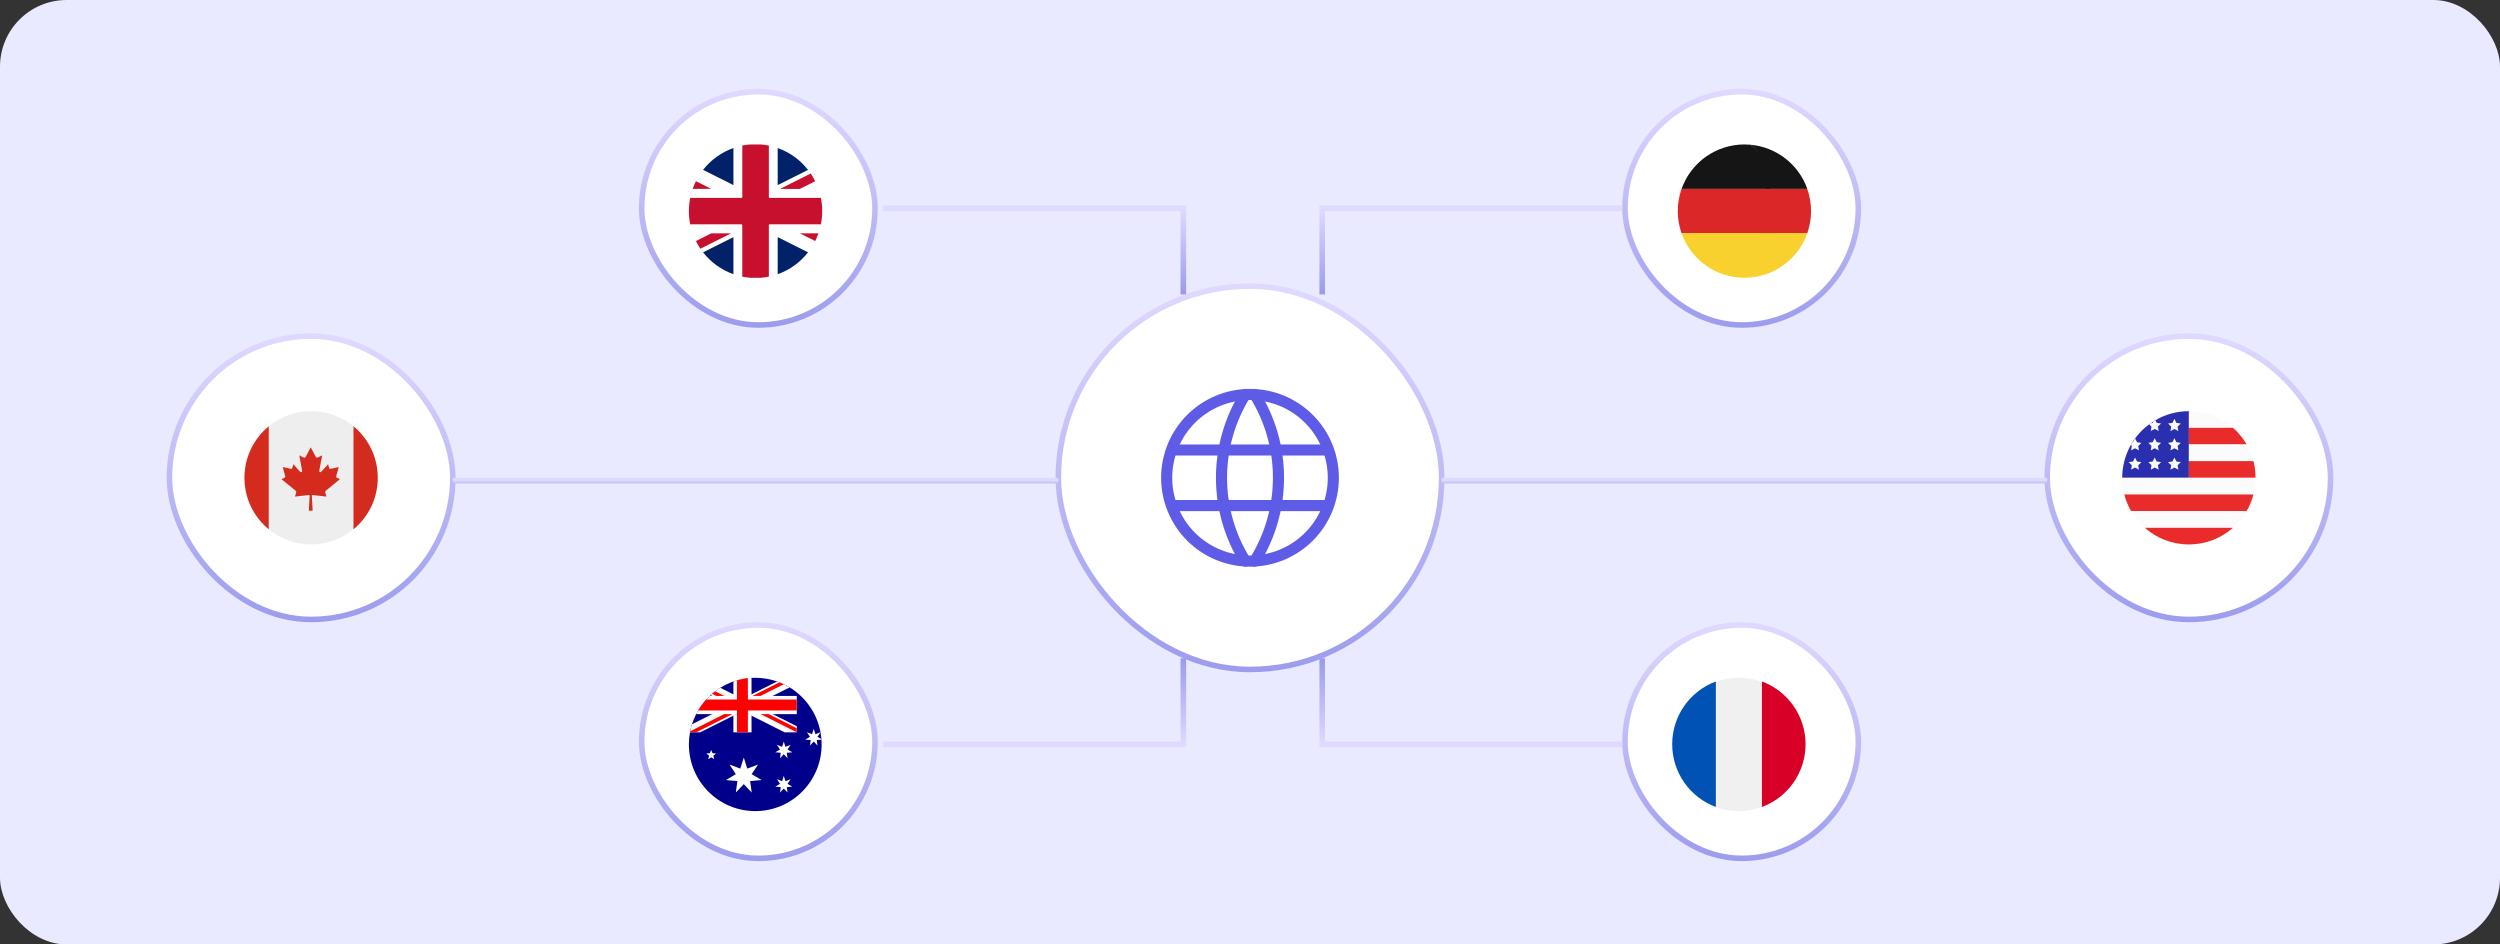 <svg width="450" height="170" viewBox="0 0 450 170" fill="none" xmlns="http://www.w3.org/2000/svg">
<rect x="0" y="0" width="450" height="170" fill="#333333" stroke="none"/>
<rect width="450" height="170" rx="12" fill="#E9E9FF"/>
<rect x="190.5" y="51.5" width="69" height="69" rx="34.5" fill="white" stroke="url(#paint0_linear_3660_1696)"/>
<g clip-path="url(#clip0_3660_1696)">
<path d="M210 86C210 87.97 210.388 89.92 211.142 91.74C211.896 93.56 213.001 95.214 214.393 96.607C215.786 97.999 217.44 99.104 219.26 99.858C221.08 100.612 223.03 101 225 101C226.97 101 228.92 100.612 230.74 99.858C232.56 99.104 234.214 97.999 235.607 96.607C236.999 95.214 238.104 93.56 238.858 91.74C239.612 89.92 240 87.97 240 86C240 82.022 238.42 78.206 235.607 75.393C232.794 72.58 228.978 71 225 71C221.022 71 217.206 72.58 214.393 75.393C211.58 78.206 210 82.022 210 86Z" stroke="#5E5CE7" stroke-width="2" stroke-linecap="round" stroke-linejoin="round"/>
<path d="M211 81H239" stroke="#5E5CE7" stroke-width="2" stroke-linecap="round" stroke-linejoin="round"/>
<path d="M211 91H239" stroke="#5E5CE7" stroke-width="2" stroke-linecap="round" stroke-linejoin="round"/>
<path d="M224.167 71C221.36 75.499 219.871 80.696 219.871 86C219.871 91.304 221.36 96.501 224.167 101" stroke="#5E5CE7" stroke-width="2" stroke-linecap="round" stroke-linejoin="round"/>
<path d="M225.832 71C228.64 75.499 230.128 80.696 230.128 86C230.128 91.304 228.64 96.501 225.832 101" stroke="#5E5CE7" stroke-width="2" stroke-linecap="round" stroke-linejoin="round"/>
</g>
<rect x="115.5" y="16.5" width="42" height="42" rx="21" fill="white" stroke="url(#paint1_linear_3660_1696)"/>
<rect x="292.5" y="16.5" width="42" height="42" rx="21" fill="white" stroke="url(#paint2_linear_3660_1696)"/>
<rect x="115.5" y="112.5" width="42" height="42" rx="21" fill="white" stroke="url(#paint3_linear_3660_1696)"/>
<rect x="292.5" y="112.5" width="42" height="42" rx="21" fill="white" stroke="url(#paint4_linear_3660_1696)"/>
<rect x="368.5" y="60.5" width="51" height="51" rx="25.5" fill="white" stroke="url(#paint5_linear_3660_1696)"/>
<rect x="30.5" y="60.5" width="51" height="51" rx="25.5" fill="white" stroke="url(#paint6_linear_3660_1696)"/>
<path d="M259.5 86.5H368.5" stroke="url(#paint7_linear_3660_1696)"/>
<path d="M81.5 86.5H190.5" stroke="url(#paint8_linear_3660_1696)"/>
<path d="M213 53V37.5H159" stroke="url(#paint9_linear_3660_1696)"/>
<path d="M238 53V37.5H292" stroke="url(#paint10_linear_3660_1696)"/>
<path d="M213 118.5V134H159" stroke="url(#paint11_linear_3660_1696)"/>
<path d="M238 118.5V134H292" stroke="url(#paint12_linear_3660_1696)"/>
<path d="M394 74V86H382C382 84.96 382.13 83.96 382.38 83C382.65 81.97 383.04 81 383.55 80.09C383.57 80.06 383.59 80.03 383.6 80C383.68 79.87 383.76 79.74 383.84 79.61C383.96 79.42 384.09 79.23 384.22 79.05C384.25 79 384.29 78.95 384.32 78.91C384.83 78.21 385.42 77.58 386.06 77.01C386.31 76.79 386.57 76.58 386.84 76.38C386.93 76.31 387.02 76.25 387.12 76.18C387.29 76.06 387.46 75.95 387.64 75.84C387.75 75.77 387.86 75.71 387.97 75.64C389.74 74.6 391.81 74.01 394.01 74.01L394 74Z" fill="#2A2FAF"/>
<path d="M401.94 77H394V74C397.04 74 399.82 75.13 401.94 77Z" fill="#FBFBFB"/>
<path d="M404.4 80H394V77H401.94C402.91 77.86 403.74 78.87 404.4 80Z" fill="#E92B2B"/>
<path d="M405.62 83H394V80H404.4C404.94 80.93 405.35 81.94 405.63 83H405.62Z" fill="#FBFBFB"/>
<path d="M406 86H394V83H405.62C405.87 83.96 406 84.96 406 86Z" fill="#E92B2B"/>
<path d="M406 86C406 87.04 405.87 88.04 405.62 89H382.38C382.13 88.04 382 87.04 382 86H406Z" fill="#FBFBFB"/>
<path d="M405.621 89C405.351 90.06 404.931 91.07 404.391 92H383.601C383.061 91.07 382.651 90.06 382.371 89H405.611H405.621Z" fill="#E92B2B"/>
<path d="M404.402 92C403.752 93.13 402.912 94.14 401.942 95H386.062C385.092 94.14 384.262 93.13 383.602 92H404.392H404.402Z" fill="#FBFBFB"/>
<path d="M401.939 95C399.819 96.87 397.049 98 393.999 98C390.949 98 388.179 96.87 386.059 95H401.929H401.939Z" fill="#E92B2B"/>
<path d="M391.392 75.391L391.752 76.121L392.542 76.231L391.972 76.791L392.102 77.591L391.392 77.211L390.682 77.591L390.822 76.791L390.242 76.231L391.042 76.121L391.392 75.391Z" fill="#FBFBFB"/>
<path d="M388.42 76.791L388.56 77.581L387.85 77.211L387.14 77.581L387.27 76.791L386.84 76.371C386.93 76.301 387.02 76.241 387.12 76.171L387.49 76.111L387.63 75.821C387.74 75.751 387.85 75.691 387.96 75.621L388.2 76.111L388.99 76.231L388.42 76.791Z" fill="#FBFBFB"/>
<path d="M391.392 78.871L391.752 79.591L392.542 79.711L391.972 80.271L392.102 81.061L391.392 80.691L390.682 81.061L390.822 80.271L390.242 79.711L391.042 79.591L391.392 78.871Z" fill="#FBFBFB"/>
<path d="M387.849 78.871L388.199 79.591L388.999 79.711L388.419 80.271L388.559 81.061L387.849 80.691L387.139 81.061L387.269 80.271L386.699 79.711L387.489 79.591L387.849 78.871Z" fill="#FBFBFB"/>
<path d="M384.881 80.27L385.011 81.06L384.301 80.69L383.591 81.06L383.731 80.27L383.551 80.09C383.551 80.09 383.591 80.03 383.601 80C383.681 79.87 383.761 79.74 383.841 79.61L383.951 79.59L384.221 79.05C384.221 79.05 384.291 78.95 384.321 78.91L384.661 79.6L385.451 79.72L384.881 80.28V80.27Z" fill="#FBFBFB"/>
<path d="M391.392 82.35L391.752 83.07L392.542 83.18L391.972 83.75L392.102 84.54L391.392 84.16L390.682 84.54L390.822 83.75L390.242 83.18L391.042 83.07L391.392 82.35Z" fill="#FBFBFB"/>
<path d="M387.849 82.35L388.199 83.07L388.999 83.18L388.419 83.75L388.559 84.54L387.849 84.16L387.139 84.54L387.269 83.75L386.699 83.18L387.489 83.07L387.849 82.35Z" fill="#FBFBFB"/>
<path d="M384.3 82.35L384.66 83.07L385.45 83.18L384.88 83.75L385.01 84.54L384.3 84.16L383.6 84.54L383.73 83.75L383.16 83.18L383.95 83.07L384.3 82.35Z" fill="#FBFBFB"/>
<path d="M313.999 50.001C320.626 50.001 325.999 44.628 325.999 38.001C325.999 31.374 320.626 26.002 313.999 26.002C307.372 26.002 302 31.374 302 38.001C302 44.628 307.372 50.001 313.999 50.001Z" fill="white"/>
<path d="M325.311 33.998H317.918C318.237 36.64 318.237 39.31 317.918 41.952H325.32C326.219 39.376 326.213 36.571 325.304 33.998H325.311Z" fill="#DB2727"/>
<path d="M317.921 33.998H325.314V33.987C324.545 31.824 323.172 29.926 321.358 28.519C319.544 27.113 317.365 26.255 315.078 26.049C316.915 27.055 317.451 30.246 317.921 33.998Z" fill="#151515"/>
<path d="M315.078 49.95C317.368 49.743 319.551 48.882 321.366 47.471C323.182 46.059 324.554 44.156 325.319 41.988L325.331 41.953H317.927C317.466 45.729 316.922 48.938 315.078 49.95Z" fill="#F8D12E"/>
<path d="M302 37.999C301.999 39.345 302.224 40.681 302.667 41.952H318.543C318.862 39.31 318.862 36.64 318.543 33.998H302.685C302.231 35.283 301.999 36.636 302 37.999Z" fill="#DB2727"/>
<path d="M302.688 33.988V34H318.536C318.065 30.246 316.909 27.056 315.075 26.049C314.72 26.017 314.36 26 313.998 26C311.518 26 309.099 26.768 307.074 28.198C305.049 29.629 303.516 31.651 302.688 33.988Z" fill="#151515"/>
<path d="M318.542 41.953H302.668L302.68 41.988C303.505 44.33 305.037 46.359 307.065 47.794C309.092 49.229 311.514 49.999 313.998 49.999C314.362 49.999 314.721 49.982 315.075 49.95C316.919 48.938 318.076 45.729 318.542 41.953Z" fill="#F8D12E"/>
<path d="M312.961 146C319.565 146 324.919 140.627 324.919 134C324.919 127.373 319.565 122 312.961 122C306.357 122 301.004 127.373 301.004 134C301.004 140.627 306.357 146 312.961 146Z" fill="#F0F0F0"/>
<path d="M325.002 133.959C325.002 131.5 324.249 129.1 322.845 127.082C321.442 125.063 319.454 123.522 317.148 122.666V145.253C319.454 144.397 321.442 142.856 322.845 140.837C324.249 138.818 325.002 136.418 325.002 133.959Z" fill="#D80027"/>
<path d="M301 133.959C301 136.418 301.752 138.818 303.156 140.837C304.56 142.856 306.548 144.397 308.853 145.253V122.666C306.548 123.522 304.56 125.063 303.156 127.082C301.752 129.1 301 131.5 301 133.959Z" fill="#0052B4"/>
<path d="M135.273 122.019C135.491 122.006 135.722 122 135.947 122C137.326 122 138.648 122.232 139.877 122.664C140.021 122.715 140.158 122.765 140.301 122.821C140.57 122.928 140.825 123.04 141.081 123.166C141.443 123.335 141.799 123.523 142.136 123.73C144.993 125.472 147.064 128.387 147.688 131.803H147.7L147.694 131.809C147.769 132.217 147.825 132.624 147.856 133.044L148 133.132L147.863 133.144C147.881 133.426 147.894 133.709 147.894 133.997C147.894 140.628 142.547 146 135.947 146C129.346 146 124 140.628 124 133.997C124 133.251 124.069 132.524 124.2 131.816C124.206 131.753 124.218 131.69 124.237 131.628C124.318 131.195 124.43 130.775 124.555 130.368C124.761 129.735 125.011 129.12 125.304 128.544C125.416 128.318 125.541 128.099 125.672 127.886C126.084 127.177 126.57 126.519 127.119 125.917C127.325 125.686 127.544 125.466 127.768 125.266C127.812 125.209 127.862 125.165 127.912 125.128C127.999 125.046 128.086 124.965 128.18 124.89C128.361 124.733 128.542 124.576 128.735 124.438C129.028 124.206 129.334 123.999 129.652 123.799C130.388 123.341 131.181 122.959 132.01 122.671C132.222 122.595 132.441 122.527 132.659 122.464C133.289 122.276 133.944 122.15 134.618 122.075L135.273 122.019Z" fill="#00008B"/>
<path fill-rule="evenodd" clip-rule="evenodd" d="M133.881 136.367L134.511 138.348L136.451 137.608L135.303 139.351L137.087 140.41L135.023 140.592L135.309 142.66L133.881 141.143L132.446 142.66L132.733 140.592L130.668 140.41L132.452 139.351L131.304 137.608L133.245 138.348L133.881 136.367Z" fill="white"/>
<path fill-rule="evenodd" clip-rule="evenodd" d="M141.622 135.5L141.759 136.484L141.079 135.764L140.399 136.484L140.53 135.5L139.551 135.412L140.399 134.905L139.85 134.077L140.773 134.428L141.079 133.488L141.379 134.428L142.302 134.077L141.759 134.905L142.608 135.412L141.622 135.5Z" fill="white"/>
<path fill-rule="evenodd" clip-rule="evenodd" d="M147.861 133.144L147.019 133.213L147.15 134.197L146.47 133.476L145.79 134.197L145.927 133.213L144.941 133.132L145.79 132.624L145.247 131.797L146.17 132.148L146.47 131.201L146.776 132.148L147.686 131.803L147.699 131.797L147.693 131.809L147.15 132.624L147.855 133.044L147.998 133.132L147.861 133.144Z" fill="white"/>
<path fill-rule="evenodd" clip-rule="evenodd" d="M141.628 141.682L141.759 142.66L141.079 141.946L140.399 142.66L140.536 141.682L139.551 141.595L140.399 141.087L139.856 140.26L140.78 140.611L141.079 139.664L141.385 140.611L142.308 140.26L141.759 141.087L142.608 141.595L141.628 141.682Z" fill="white"/>
<path fill-rule="evenodd" clip-rule="evenodd" d="M128.405 136.035L128.554 136.656L128.018 136.317L127.481 136.656L127.631 136.035L127.145 135.621L127.781 135.577L128.018 134.988L128.255 135.577L128.885 135.621L128.405 136.035Z" fill="white"/>
<path d="M133.407 127.885L132.659 127.509L132.01 127.183L131.448 126.901L129.496 127.885L128.186 128.543L124.555 130.367C124.43 130.775 124.318 131.195 124.237 131.627C124.218 131.69 124.205 131.753 124.199 131.815H126.046L132.01 128.819L132.559 128.543L132.659 128.493L133.638 127.998L133.407 127.885ZM141.081 123.165C140.825 123.04 140.569 122.927 140.301 122.821C140.158 122.764 140.02 122.714 139.877 122.664L135.273 124.983L134.705 125.265L134.618 125.309L133.638 125.804L133.869 125.917L134.618 126.293L135.273 126.625L135.822 126.901L137.781 125.917L139.078 125.265L142.135 123.73C141.798 123.523 141.443 123.335 141.081 123.165ZM139.091 128.543L135.822 126.901L135.273 127.177L134.618 127.509L133.869 127.885L133.638 127.998L134.618 128.493L134.717 128.543L135.273 128.825L141.231 131.815H143.42V130.718L139.091 128.543ZM132.659 125.309L132.571 125.265L132.01 124.983L129.652 123.799C129.334 123.999 129.028 124.206 128.735 124.438C128.541 124.576 128.36 124.732 128.179 124.889C128.086 124.964 127.999 125.046 127.911 125.127L128.192 125.265L129.49 125.917L131.448 126.901L132.01 126.619L132.659 126.293L133.407 125.917L133.638 125.804L132.659 125.309Z" fill="white"/>
<path d="M132.011 128.544V131.816H135.274V128.544H132.011ZM134.619 122.076C133.945 122.151 133.29 122.277 132.66 122.465C132.442 122.527 132.223 122.596 132.011 122.671V125.266H135.274V122.02C135.056 122.032 134.837 122.051 134.619 122.076ZM135.274 125.266V128.544H143.421V125.266H135.274ZM127.769 125.266C127.544 125.467 127.326 125.686 127.12 125.918C126.571 126.52 126.085 127.178 125.673 127.886C125.542 128.099 125.417 128.319 125.305 128.544H132.011V125.266H127.769Z" fill="white"/>
<path d="M127.119 125.916C126.57 126.518 126.084 127.176 125.672 127.885H143.421V125.916H127.119ZM132.659 122.463V131.815H134.618V122.074C133.944 122.149 133.289 122.275 132.659 122.463Z" fill="#FF0000"/>
<path d="M130.375 128.537H130.363L124.237 131.627C124.218 131.689 124.205 131.752 124.199 131.815H125.316L131.823 128.543H131.835L130.375 128.537ZM138.367 128.543H138.355L136.895 128.537H136.907L143.414 131.815V131.081L138.367 128.543ZM140.301 122.82L135.441 125.265H136.895L141.081 123.165C140.825 123.04 140.569 122.927 140.301 122.82ZM128.735 124.437C128.541 124.575 128.36 124.732 128.179 124.889L128.922 125.265H130.382L128.735 124.437Z" fill="#FF0000"/>
<path d="M65.113 78.195V93.811C64.778 94.204 64.411 94.577 64.025 94.925C63.898 95.039 63.766 95.159 63.626 95.266C61.551 96.975 58.893 98 56.002 98C53.287 98 50.782 97.102 48.776 95.576C48.643 95.475 48.51 95.374 48.377 95.266C48.137 95.07 47.909 94.868 47.688 94.653V77.347C47.909 77.132 48.137 76.93 48.377 76.734C48.51 76.626 48.643 76.518 48.776 76.423C50.782 74.898 53.287 74 56.002 74C58.9 74 61.557 75.025 63.626 76.734C63.759 76.847 63.892 76.961 64.025 77.075C64.411 77.423 64.778 77.796 65.113 78.189V78.195Z" fill="#EEEEEE"/>
<path d="M44 86.004C44 89.737 45.702 93.072 48.372 95.274V76.734C45.702 78.936 44 82.271 44 86.004ZM64.026 77.076C63.9 76.962 63.767 76.842 63.628 76.734V95.274C63.761 95.16 63.894 95.046 64.026 94.932C66.469 92.73 68 89.547 68 86.004C68 82.461 66.469 79.278 64.026 77.076Z" fill="#D52B1E"/>
<path d="M56.242 89.098C57.116 89.199 57.894 89.287 58.767 89.389L58.546 88.661C58.514 88.534 58.558 88.395 58.66 88.313L61.191 86.25L60.665 86.004C60.438 85.921 60.501 85.788 60.583 85.478L60.969 84.074L59.501 84.384C59.355 84.403 59.261 84.314 59.242 84.225L59.052 83.561L57.888 84.865C57.723 85.073 57.388 85.073 57.495 84.593L57.989 81.954L57.324 82.302C57.135 82.409 56.951 82.422 56.85 82.239L55.932 80.518L55.015 82.239C54.907 82.428 54.724 82.409 54.534 82.302L53.87 81.954L54.363 84.593C54.471 85.073 54.135 85.073 53.971 84.865L52.807 83.561L52.617 84.225C52.598 84.314 52.497 84.403 52.357 84.384L50.889 84.074L51.275 85.478C51.358 85.788 51.421 85.921 51.193 86.004L50.668 86.25L53.199 88.313C53.3 88.389 53.351 88.528 53.313 88.661L53.091 89.389L55.616 89.098C55.692 89.098 55.743 89.142 55.743 89.231L55.584 91.926H56.28L56.129 89.231C56.129 89.142 56.179 89.098 56.255 89.098H56.242Z" fill="#D52B1E"/>
<path d="M148 38C148 38.822 147.918 39.624 147.761 40.4C147.759 40.413 147.756 40.426 147.753 40.439H138.652C138.417 40.439 138.432 40.427 138.432 40.657C138.432 43.701 138.432 46.744 138.431 49.788L138.393 49.796C137.913 49.893 137.422 49.962 136.923 50H135.077C134.578 49.962 134.087 49.893 133.608 49.796C133.594 49.793 133.582 49.791 133.568 49.788C133.568 49.771 133.568 49.755 133.568 49.739V40.647C133.568 40.509 133.498 40.439 133.358 40.439C130.321 40.439 127.284 40.439 124.247 40.439C124.244 40.426 124.241 40.413 124.239 40.4C124.082 39.624 124 38.822 124 38C124 37.178 124.082 36.376 124.239 35.6C124.241 35.587 124.244 35.574 124.247 35.561H133.339C133.586 35.561 133.568 35.577 133.568 35.334C133.568 32.293 133.568 29.253 133.569 26.212C133.582 26.209 133.595 26.207 133.608 26.204C134.087 26.107 134.578 26.038 135.077 26H136.923C137.422 26.038 137.913 26.107 138.393 26.204C138.406 26.207 138.419 26.209 138.432 26.212C138.432 26.228 138.432 26.245 138.432 26.261V35.362C138.432 35.494 138.499 35.561 138.633 35.561C141.673 35.561 144.713 35.561 147.753 35.561C147.756 35.574 147.759 35.587 147.761 35.6C147.918 36.376 148 37.178 148 38Z" fill="#C7102E"/>
<path d="M147.762 40.4C147.759 40.413 147.756 40.427 147.754 40.44C147.644 40.973 147.5 41.493 147.323 41.998C147.319 42.008 147.316 42.018 147.312 42.027C146.245 42.03 145.178 42.029 144.108 42.029C144.989 42.471 145.87 42.913 146.75 43.354C146.746 43.364 146.741 43.375 146.735 43.385C146.374 44.108 145.942 44.791 145.448 45.422C145.441 45.431 145.434 45.441 145.426 45.45C143.69 44.579 141.954 43.708 140.218 42.837C140.085 42.77 140.018 42.811 140.018 42.961C140.018 45.089 140.018 47.217 140.017 49.345C140.007 49.349 139.997 49.352 139.986 49.356L138.431 49.789L138.393 49.797C138.393 46.702 138.393 43.608 138.391 40.514C138.391 40.419 138.413 40.398 138.506 40.398C141.591 40.399 144.677 40.4 147.762 40.4Z" fill="#FEFEFE"/>
<path d="M133.61 35.488C133.61 35.583 133.587 35.603 133.494 35.603C130.409 35.602 127.324 35.602 124.238 35.601C124.241 35.588 124.244 35.575 124.246 35.562C124.356 35.028 124.5 34.508 124.678 34.003C124.681 33.993 124.684 33.984 124.688 33.974C124.705 33.975 124.723 33.975 124.741 33.975C125.759 33.969 126.778 33.972 127.797 33.972C127.838 33.972 127.88 33.97 127.919 33.98C127.89 33.969 127.86 33.957 127.831 33.943C126.971 33.511 126.11 33.079 125.249 32.647C125.255 32.637 125.26 32.626 125.265 32.616C125.627 31.892 126.059 31.21 126.553 30.579C126.56 30.57 126.567 30.561 126.574 30.552C128.31 31.423 130.046 32.294 131.782 33.164C131.916 33.231 131.982 33.19 131.982 33.041C131.982 30.913 131.982 28.785 131.983 26.657C131.993 26.653 132.003 26.649 132.014 26.646C132.518 26.468 133.037 26.323 133.569 26.213C133.582 26.21 133.595 26.208 133.607 26.205C133.607 29.299 133.607 32.394 133.61 35.488Z" fill="#FEFEFE"/>
<path d="M133.607 40.523V49.796C133.594 49.794 133.581 49.791 133.568 49.788C133.036 49.678 132.517 49.533 132.014 49.356C132.003 49.352 131.992 49.348 131.982 49.344V42.895C131.982 42.738 131.982 42.737 131.841 42.807C130.085 43.688 128.329 44.569 126.574 45.449C126.567 45.44 126.559 45.431 126.552 45.422C126.386 45.209 126.227 44.991 126.075 44.767C126.068 44.758 126.062 44.749 126.056 44.74C127.517 44.007 128.979 43.274 130.44 42.541C130.777 42.372 131.114 42.204 131.454 42.032C131.426 42.025 131.398 42.029 131.372 42.029C130.319 42.029 129.266 42.03 128.213 42.027C128.097 42.027 127.994 42.053 127.891 42.104C127.02 42.541 126.15 42.978 125.28 43.414C125.274 43.404 125.27 43.395 125.265 43.385C124.805 42.464 124.459 41.476 124.246 40.439C124.244 40.426 124.241 40.413 124.238 40.4H133.484C133.566 40.4 133.607 40.441 133.607 40.523Z" fill="#FEFEFE"/>
<path d="M147.763 35.601H138.517C138.435 35.601 138.395 35.56 138.395 35.478V26.205C138.407 26.208 138.421 26.21 138.433 26.213C138.965 26.323 139.484 26.468 139.988 26.646C139.998 26.649 140.009 26.653 140.02 26.657V33.106C140.02 33.211 140.067 33.24 140.16 33.194C141.916 32.313 143.672 31.433 145.428 30.552C145.435 30.561 145.442 30.57 145.45 30.579C145.616 30.792 145.775 31.011 145.927 31.234C145.933 31.243 145.939 31.252 145.945 31.261C145.354 31.558 144.762 31.854 144.171 32.151C143.031 32.722 141.892 33.294 140.753 33.866C140.683 33.901 140.614 33.937 140.541 33.97C140.579 33.976 140.616 33.972 140.652 33.972C141.705 33.973 142.757 33.972 143.81 33.974C143.91 33.974 143.999 33.953 144.088 33.909C144.966 33.468 145.844 33.027 146.722 32.587C146.727 32.597 146.732 32.608 146.738 32.618C147.197 33.538 147.543 34.526 147.755 35.562C147.758 35.575 147.761 35.588 147.763 35.601Z" fill="#FEFEFE"/>
<path d="M132.016 26.645C132.016 28.823 132.016 31.002 132.016 33.18V33.301C131.974 33.307 131.948 33.282 131.918 33.267C130.13 32.371 128.343 31.474 126.555 30.578C126.562 30.569 126.569 30.56 126.576 30.551C127.964 28.787 129.833 27.422 131.985 26.656C131.995 26.652 132.006 26.648 132.016 26.645Z" fill="#012169"/>
<path d="M145.446 30.578C143.661 31.474 141.875 32.369 140.089 33.265C140.059 33.28 140.028 33.294 139.985 33.315V33.198C139.985 31.014 139.985 28.829 139.984 26.645C139.995 26.648 140.006 26.652 140.016 26.656C142.168 27.422 144.037 28.787 145.425 30.551C145.432 30.56 145.439 30.569 145.446 30.578Z" fill="#012169"/>
<path d="M132.016 49.355C132.005 49.351 131.995 49.347 131.984 49.343C129.833 48.577 127.964 47.212 126.576 45.448C126.569 45.439 126.562 45.43 126.555 45.421C128.342 44.525 130.13 43.628 131.918 42.731C131.945 42.718 131.974 42.705 132.016 42.685V42.8C132.016 44.985 132.016 47.17 132.016 49.355Z" fill="#012169"/>
<path d="M145.446 45.422C145.439 45.431 145.432 45.441 145.424 45.45C144.037 47.213 142.168 48.578 140.016 49.345C140.005 49.349 139.995 49.352 139.984 49.356C139.985 47.174 139.985 44.993 139.985 42.811V42.699C140.025 42.691 140.052 42.717 140.081 42.731C141.869 43.628 143.658 44.525 145.446 45.422Z" fill="#012169"/>
<path d="M146.734 32.618C145.85 33.062 144.965 33.505 144.081 33.949C144.006 33.987 143.932 34.004 143.849 34.004C142.749 34.002 141.65 34.002 140.55 34.002H140.438C140.466 33.964 140.499 33.956 140.527 33.941C142.326 33.039 144.125 32.137 145.924 31.234C145.93 31.243 145.936 31.252 145.942 31.261C146.228 31.684 146.488 32.127 146.719 32.587C146.724 32.597 146.729 32.607 146.734 32.618Z" fill="#C7102E"/>
<path d="M131.554 41.999C131.543 42.038 131.512 42.04 131.489 42.052C129.684 42.957 127.88 43.862 126.076 44.767C126.069 44.758 126.063 44.749 126.057 44.74C125.771 44.317 125.512 43.874 125.281 43.415C125.275 43.405 125.27 43.395 125.266 43.385C126.153 42.939 127.041 42.494 127.929 42.048C127.998 42.014 128.066 41.998 128.143 41.998C129.252 41.999 130.361 41.999 131.47 41.999H131.554Z" fill="#C7102E"/>
<path d="M127.993 34.002H127.907C126.831 34.002 125.755 34.001 124.68 34.002C124.683 33.993 124.686 33.983 124.69 33.973C124.851 33.518 125.039 33.075 125.251 32.647C125.257 32.636 125.262 32.626 125.267 32.615C126.143 33.055 127.02 33.494 127.896 33.934C127.929 33.95 127.961 33.968 127.993 34.002Z" fill="#C7102E"/>
<path d="M147.324 41.998C147.32 42.007 147.317 42.017 147.313 42.027C147.152 42.482 146.964 42.925 146.752 43.354C146.747 43.364 146.742 43.374 146.737 43.384C145.86 42.944 144.982 42.504 144.105 42.064C144.075 42.049 144.046 42.032 144.016 42.016C144.032 41.986 144.057 41.999 144.075 41.999C145.158 41.998 146.241 41.999 147.324 41.998Z" fill="#C7102E"/>
<defs>
<linearGradient id="paint0_linear_3660_1696" x1="225" y1="51" x2="225" y2="121" gradientUnits="userSpaceOnUse">
<stop stop-color="#E0D9FF"/>
<stop offset="1" stop-color="#9C9CEE"/>
</linearGradient>
<linearGradient id="paint1_linear_3660_1696" x1="136.5" y1="16" x2="136.5" y2="59" gradientUnits="userSpaceOnUse">
<stop stop-color="#E0D9FF"/>
<stop offset="1" stop-color="#9C9CEE"/>
</linearGradient>
<linearGradient id="paint2_linear_3660_1696" x1="313.5" y1="16" x2="313.5" y2="59" gradientUnits="userSpaceOnUse">
<stop stop-color="#E0D9FF"/>
<stop offset="1" stop-color="#9C9CEE"/>
</linearGradient>
<linearGradient id="paint3_linear_3660_1696" x1="136.5" y1="112" x2="136.5" y2="155" gradientUnits="userSpaceOnUse">
<stop stop-color="#E0D9FF"/>
<stop offset="1" stop-color="#9C9CEE"/>
</linearGradient>
<linearGradient id="paint4_linear_3660_1696" x1="313.5" y1="112" x2="313.5" y2="155" gradientUnits="userSpaceOnUse">
<stop stop-color="#E0D9FF"/>
<stop offset="1" stop-color="#9C9CEE"/>
</linearGradient>
<linearGradient id="paint5_linear_3660_1696" x1="394" y1="60" x2="394" y2="112" gradientUnits="userSpaceOnUse">
<stop stop-color="#E0D9FF"/>
<stop offset="1" stop-color="#9C9CEE"/>
</linearGradient>
<linearGradient id="paint6_linear_3660_1696" x1="56" y1="60" x2="56" y2="112" gradientUnits="userSpaceOnUse">
<stop stop-color="#E0D9FF"/>
<stop offset="1" stop-color="#9C9CEE"/>
</linearGradient>
<linearGradient id="paint7_linear_3660_1696" x1="314" y1="86.5" x2="314" y2="87.5" gradientUnits="userSpaceOnUse">
<stop stop-color="#E0D9FF"/>
<stop offset="1" stop-color="#9A9AEE"/>
</linearGradient>
<linearGradient id="paint8_linear_3660_1696" x1="136" y1="86.5" x2="136" y2="87.5" gradientUnits="userSpaceOnUse">
<stop stop-color="#E0D9FF"/>
<stop offset="1" stop-color="#9A9AEE"/>
</linearGradient>
<linearGradient id="paint9_linear_3660_1696" x1="186" y1="37.5" x2="186" y2="53" gradientUnits="userSpaceOnUse">
<stop stop-color="#E0D9FF"/>
<stop offset="1" stop-color="#9A9AEE"/>
</linearGradient>
<linearGradient id="paint10_linear_3660_1696" x1="265" y1="37.5" x2="265" y2="53" gradientUnits="userSpaceOnUse">
<stop stop-color="#E0D9FF"/>
<stop offset="1" stop-color="#9A9AEE"/>
</linearGradient>
<linearGradient id="paint11_linear_3660_1696" x1="186" y1="134" x2="186" y2="118.5" gradientUnits="userSpaceOnUse">
<stop stop-color="#E0D9FF"/>
<stop offset="1" stop-color="#9A9AEE"/>
</linearGradient>
<linearGradient id="paint12_linear_3660_1696" x1="265" y1="134" x2="265" y2="118.5" gradientUnits="userSpaceOnUse">
<stop stop-color="#E0D9FF"/>
<stop offset="1" stop-color="#9A9AEE"/>
</linearGradient>
<clipPath id="clip0_3660_1696">
<rect width="40" height="40" fill="white" transform="translate(205 66)"/>
</clipPath>
</defs>
</svg>
